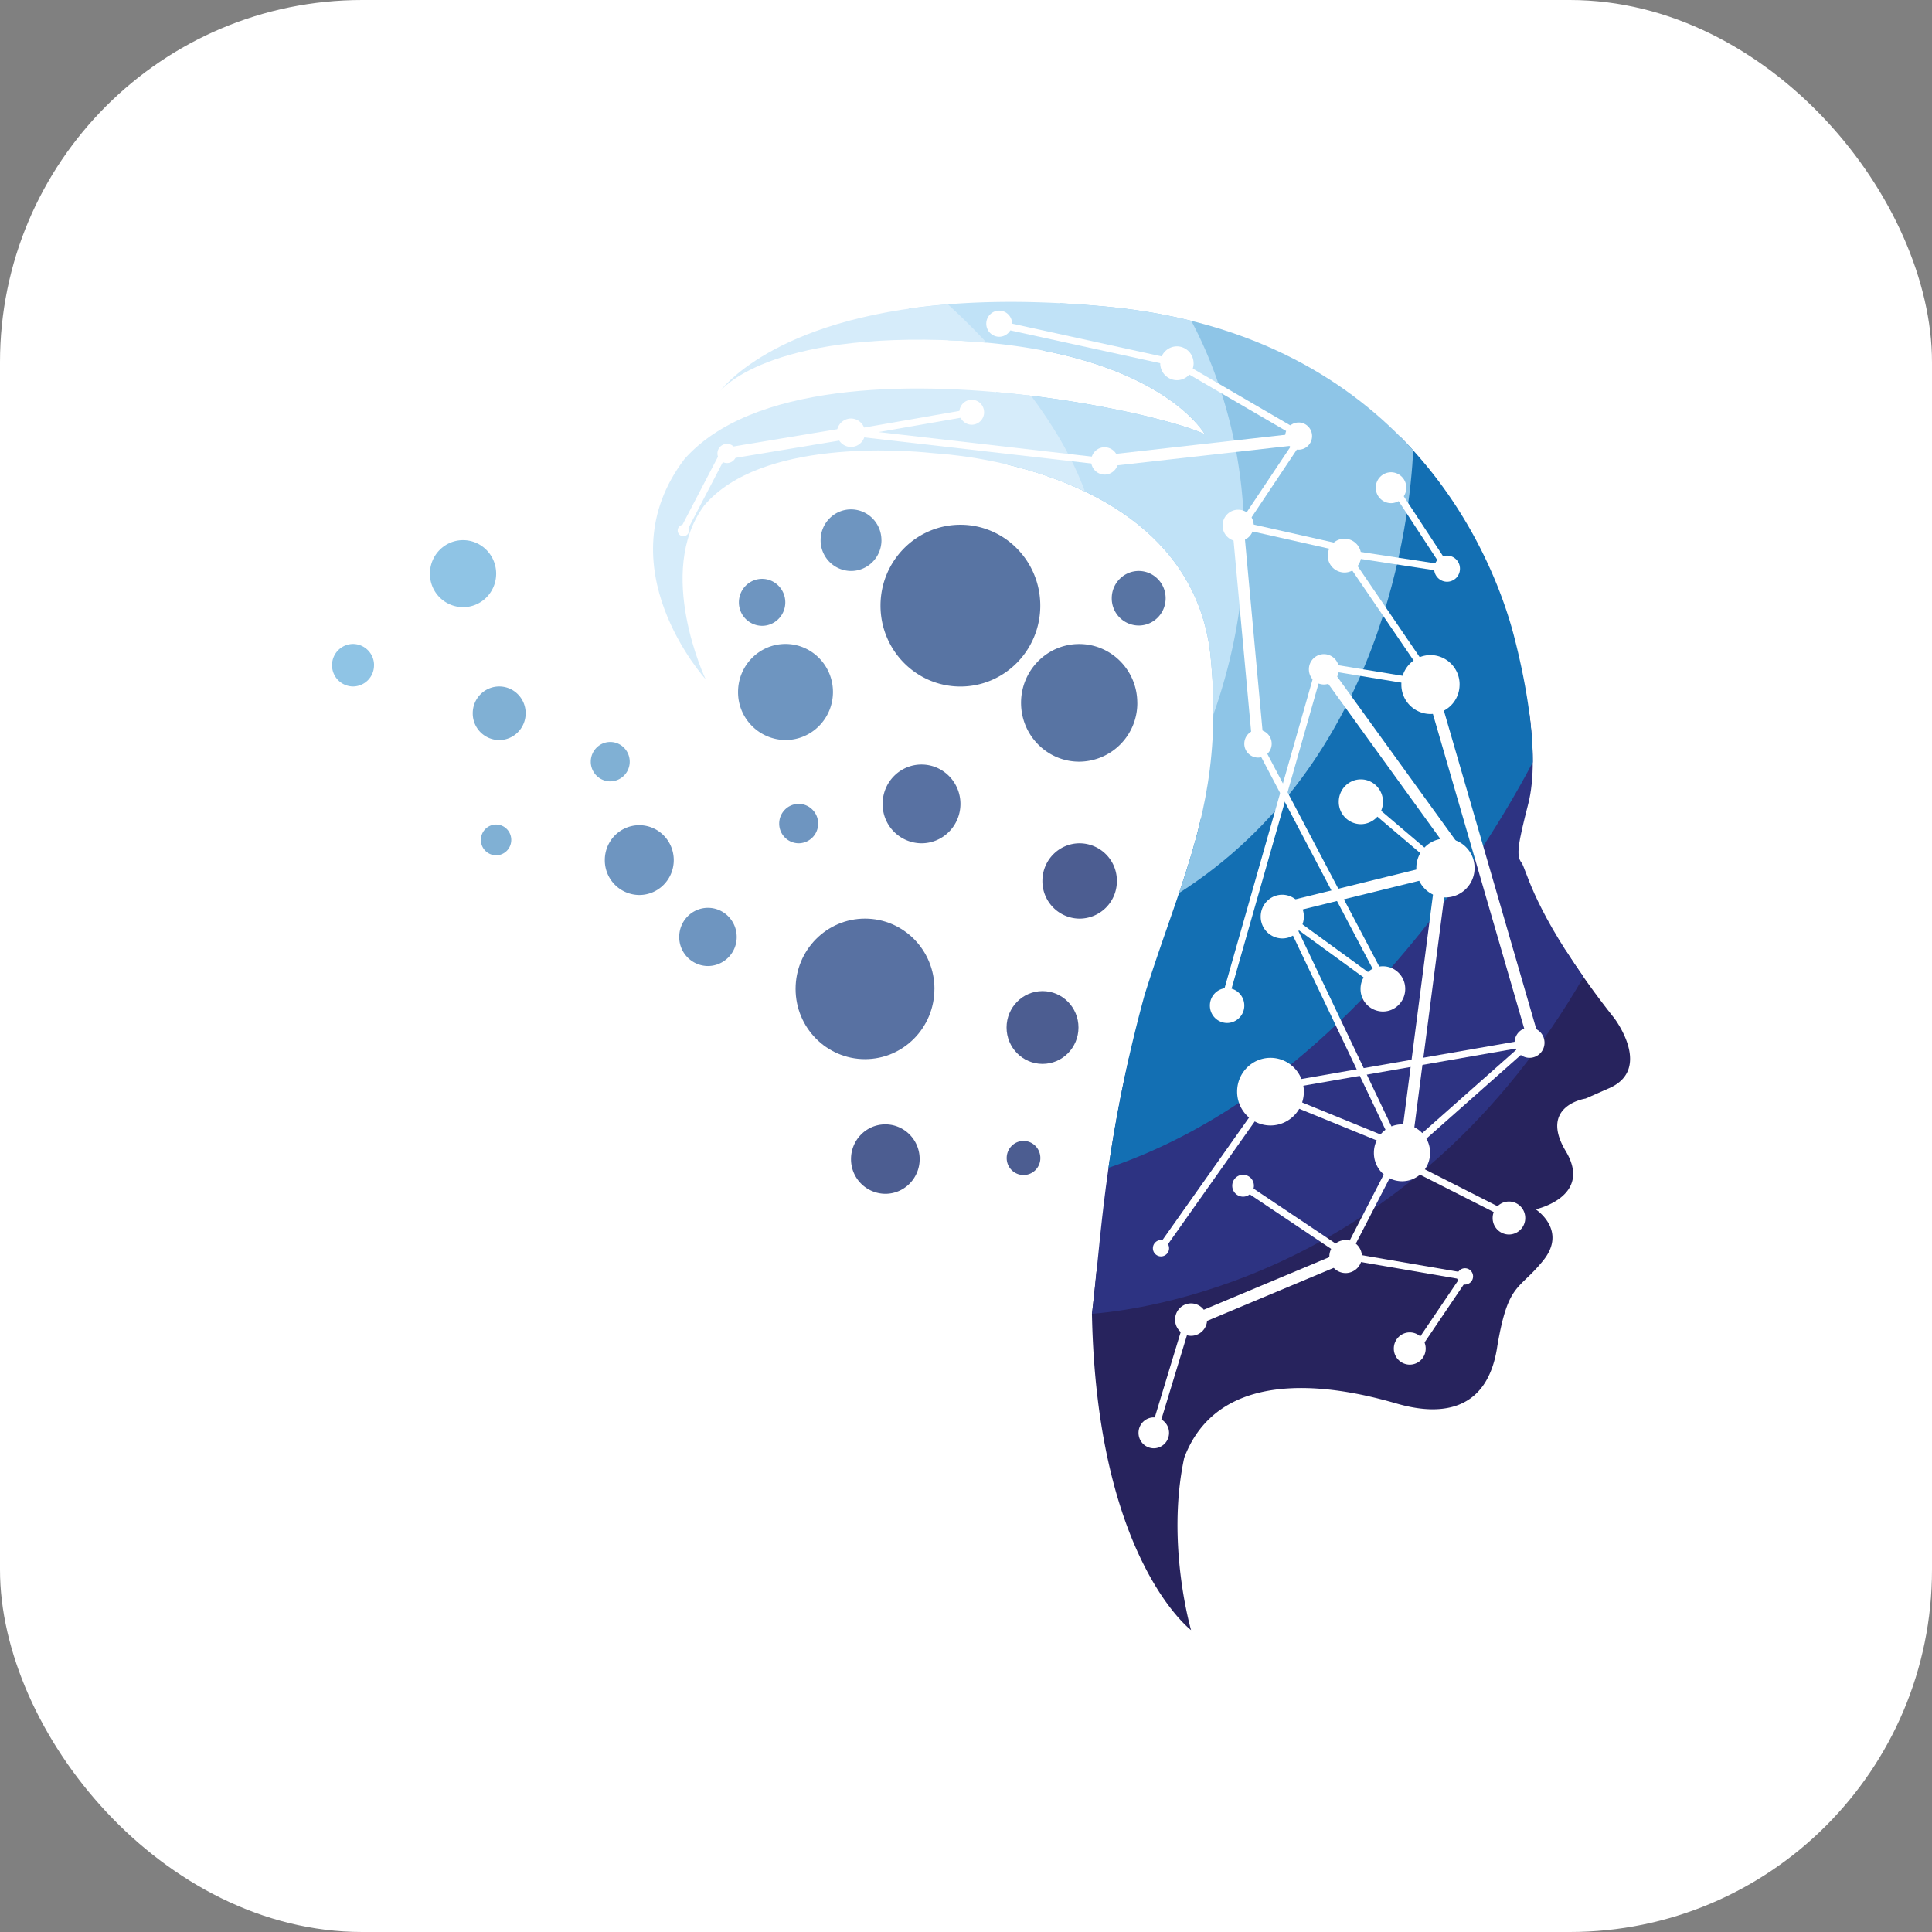 <svg xmlns="http://www.w3.org/2000/svg" width="64" height="64" fill="none"><rect width="100%" height="100%" fill="#808080" stroke="none"/><rect width="64" height="64" fill="#fff" rx="12"/><g clip-path="url(#a)"><path fill="#27235D" d="m51.854 31.471-8.77 8.364-6.762 2.283c-.049.482-.096.948-.15 1.404C36.33 51.64 39.456 54 39.456 54s-.838-2.866-.227-5.71c1.291-3.415 5.866-2.131 7.067-1.787 1.2.343 2.968.435 3.307-1.926.362-2.11.702-1.811 1.517-2.82.816-1.009-.249-1.697-.249-1.697s1.903-.412.997-1.926c-.906-1.513.657-1.743.657-1.743l.725-.32c1.54-.62.227-2.34.227-2.34a27.865 27.865 0 0 1-1.623-2.262"/><path fill="#2D3382" d="M50.4 28.574c-.182-.23-.114-.619.226-1.949.206-.808.187-1.921.017-3.138L37.396 35.054c-.845 3.713-.951 6.19-1.22 8.468 2.191-.18 10.697-1.508 16.281-11.159-1.73-2.458-1.903-3.593-2.058-3.79Z"/><path fill="#136FB3" d="M50.774 25.25c.005-1.225-.243-2.727-.625-4.195-.299-1.15-1.245-4.036-3.74-6.563l-3.11 8.25-3.518 4.379c-.442 1.887-1.168 3.616-1.864 5.833a47.285 47.285 0 0 0-1.198 5.731c7.928-2.682 12.783-11.009 14.055-13.435Z"/><path fill="#8EC5E7" d="M46.815 14.92c-2.027-2.233-5.192-4.283-10.098-4.756-.562-.053-1.1-.092-1.617-.12l-.533 1.572c4.256.825 5.343 2.767 5.343 2.767-.77-.357-3.096-.956-5.846-1.284l-.771 2.272c2.514.586 6.29 2.145 6.798 6.257.347 3.356-.224 5.552-1.035 7.956 6.778-4.325 7.648-12.391 7.759-14.663"/><path fill="#C0E2F7" d="m30.102 10.225-.036.475 1.355.571.357.015c6.591.344 8.131 3.096 8.131 3.096-.868-.403-3.715-1.114-6.915-1.394l.747 2.493c2.491.663 5.872 2.272 6.35 6.146.076.733.108 1.41.103 2.046 2.274-6.424.176-11.36-.733-13.046a18.97 18.97 0 0 0-2.745-.464c-2.705-.26-4.878-.187-6.614.062Z"/><path fill="#D6ECFA" d="M30.871 15.007c.098.01.196.018.294.026.552.041 2.711.26 4.775 1.248-.414-1.135-1.075-2.22-1.783-3.17-4.142-.505-9.28-.398-11.485 2.098-2.695 3.553.702 7.29.702 7.29s-1.685-3.549-.046-5.755c1.876-2.208 6.613-1.834 7.542-1.737m-7.018-2.046s1.517-1.995 7.927-1.674c.314.017.615.038.906.066-.51-.547-.968-.984-1.284-1.271-5.864.474-7.548 2.88-7.548 2.88"/><path fill="#8FC4E5" d="M12.39 22.036a.7.7 0 0 1-.695.704.7.7 0 0 1-.695-.704.7.7 0 0 1 .695-.704.7.7 0 0 1 .696.704Zm4.046-3.033c0 .614-.49 1.11-1.097 1.11a1.103 1.103 0 0 1-1.097-1.11c0-.613.491-1.11 1.097-1.11s1.097.497 1.097 1.11Z"/><path fill="#80B0D4" d="M17.413 23.627c0 .49-.392.888-.876.888a.88.88 0 0 1-.877-.888c0-.49.392-.887.877-.887.484 0 .876.397.876.887Z"/><path fill="#6E95C0" d="M26.014 19.953c0 .43-.345.778-.769.778a.774.774 0 0 1-.768-.778c0-.429.344-.778.768-.778.424 0 .769.35.769.778Zm1.579 2.97c0 .879-.704 1.591-1.572 1.591a1.582 1.582 0 0 1-1.572-1.59c0-.88.703-1.592 1.572-1.592.869 0 1.572.713 1.572 1.591Z"/><path fill="#5874A3" d="M34.461 20.062c0 1.48-1.185 2.68-2.646 2.68-1.462 0-2.647-1.2-2.647-2.68 0-1.48 1.185-2.679 2.647-2.679 1.461 0 2.646 1.2 2.646 2.68Zm3.214 3.22a1.937 1.937 0 0 1-1.926 1.949c-1.062 0-1.925-.873-1.925-1.949 0-1.075.862-1.948 1.925-1.948 1.064 0 1.925.873 1.925 1.948Zm.938-3.465c0 .5-.399.904-.892.904a.898.898 0 0 1-.893-.904c0-.498.4-.903.893-.903s.892.405.892.903Z"/><path fill="#6E95C0" d="M24.404 31.037a.958.958 0 0 1-.952.964.958.958 0 0 1-.952-.964c0-.532.426-.964.952-.964s.952.432.952.964Z"/><path fill="#5871A2" d="M31.816 26.63c0 .72-.577 1.305-1.29 1.305a1.295 1.295 0 0 1-1.288-1.305c0-.722.577-1.304 1.288-1.304.712 0 1.29.584 1.29 1.304Z"/><path fill="#4C5D91" d="M36.998 29.182a1.24 1.24 0 0 1-1.233 1.249 1.24 1.24 0 0 1-1.234-1.249c0-.69.552-1.247 1.234-1.247a1.24 1.24 0 0 1 1.233 1.247Z"/><path fill="#6E95C0" d="M22.319 28.492c0 .639-.511 1.156-1.142 1.156a1.149 1.149 0 0 1-1.142-1.156c0-.639.51-1.156 1.142-1.156.63 0 1.142.517 1.142 1.156Z"/><path fill="#4C5D91" d="M35.726 34.037c0 .667-.533 1.206-1.191 1.206s-1.191-.54-1.191-1.206c0-.666.533-1.206 1.191-1.206s1.191.54 1.191 1.206Z"/><path fill="#80B0D4" d="M16.936 27.823c0 .282-.225.51-.503.51a.507.507 0 0 1-.503-.51c0-.28.225-.509.503-.509s.503.228.503.51Z"/><path fill="#6E95C0" d="M27.102 27.282a.65.65 0 0 1-.645.653.649.649 0 0 1-.645-.653c0-.36.29-.652.645-.652.356 0 .645.292.645.652Z"/><path fill="#80B0D4" d="M20.86 25.231a.65.65 0 0 1-.645.653.649.649 0 0 1-.645-.653c0-.36.29-.652.645-.652.356 0 .645.292.645.652Z"/><path fill="#5871A2" d="M30.954 32.757c0 1.285-1.028 2.328-2.299 2.328-1.27 0-2.3-1.041-2.3-2.328 0-1.286 1.03-2.327 2.3-2.327 1.27 0 2.3 1.041 2.3 2.327Z"/><path fill="#4C5D91" d="M34.463 38.36a.56.56 0 0 1-.557.565.56.56 0 0 1-.558-.565c0-.312.25-.565.558-.565.307 0 .557.253.557.565Zm-3.998.036c0 .636-.51 1.15-1.137 1.15a1.144 1.144 0 0 1-1.137-1.15c0-.635.509-1.15 1.137-1.15.629 0 1.137.515 1.137 1.15Z"/><path fill="#6E95C0" d="M29.2 17.894c0 .564-.452 1.02-1.009 1.02a1.014 1.014 0 0 1-1.007-1.02c0-.563.45-1.02 1.007-1.02.557 0 1.008.457 1.008 1.02Z"/><path fill="#fff" d="M33.527 10.723a.43.43 0 0 1-.428.433.431.431 0 0 1-.427-.433.43.43 0 0 1 .428-.433c.235 0 .427.195.427.433Zm6.013 1.311c0 .309-.249.56-.553.56a.557.557 0 0 1-.553-.56c0-.308.248-.56.553-.56.304 0 .552.252.552.56Zm1.991 5.373c0 .289-.23.522-.515.522a.518.518 0 0 1-.516-.522c0-.288.23-.522.516-.522.285 0 .515.234.515.522Zm3.559.998c0 .308-.248.56-.553.56a.557.557 0 0 1-.553-.56c0-.309.248-.56.553-.56.305 0 .553.251.553.56Zm-1.626-3.959c0 .248-.2.45-.445.45a.448.448 0 0 1-.445-.45c0-.249.2-.45.445-.45.246 0 .445.201.445.45Zm3.122 1.71a.51.51 0 0 1-.506.512.51.51 0 0 1-.506-.512.51.51 0 0 1 .506-.512.51.51 0 0 1 .506.512Zm1.777 2.682a.43.43 0 0 1-.428.433.431.431 0 0 1-.427-.433.43.43 0 0 1 .427-.433.43.43 0 0 1 .428.433Zm-4.009 3.334a.5.5 0 0 1-.498.503.5.5 0 0 1-.497-.503.5.5 0 0 1 .497-.503.5.5 0 0 1 .498.503Zm-7.314-6.903a.45.45 0 0 1-.448.453.45.45 0 0 1-.447-.453c0-.25.2-.453.447-.453a.45.45 0 0 1 .447.453Zm-4.44-1.614a.412.412 0 0 1-.41.415.412.412 0 0 1-.409-.415.41.41 0 0 1 .41-.412.41.41 0 0 1 .408.412Zm-3.945.681a.47.47 0 0 1-.466.471.47.47 0 0 1-.466-.471.47.47 0 0 1 .466-.472.47.47 0 0 1 .466.472Zm-4.257.684c0 .176-.142.32-.316.32a.318.318 0 0 1-.316-.32.316.316 0 1 1 .632 0Zm-1.574 2.553a.19.19 0 0 1-.188.19.189.189 0 0 1-.187-.19c0-.104.084-.19.187-.19s.188.086.188.19Zm22.989 8.987a.738.738 0 0 1-.733.742.737.737 0 0 1-.732-.742c0-.41.328-.742.732-.742.404 0 .733.332.733.742Zm2.537-3.884a.97.97 0 0 1-.964.976.97.97 0 0 1-.964-.976.97.97 0 0 1 .964-.976.97.97 0 0 1 .965.976Zm-6.224 1.96c0 .254-.203.46-.453.46a.457.457 0 0 1-.454-.46c0-.253.203-.46.453-.46s.454.207.454.46Zm4.424 8.121c0 .414-.33.75-.74.75a.744.744 0 0 1-.74-.75c0-.414.331-.748.74-.748.41 0 .74.335.74.748Zm-3.358-2.394c0 .4-.32.724-.715.724a.72.72 0 0 1-.715-.724c0-.4.32-.724.715-.724a.72.72 0 0 1 .715.724Zm5.655-1.61a.97.97 0 0 1-.965.976.97.97 0 0 1-.964-.976.97.97 0 0 1 .964-.976.97.97 0 0 1 .965.976Zm-7.628 4.557a.574.574 0 0 1-.57.577.574.574 0 0 1-.57-.577c0-.32.255-.578.57-.578.314 0 .57.259.57.578Zm9.945 1.23a.499.499 0 0 1-.496.502.499.499 0 0 1-.496-.502c0-.277.222-.501.496-.501s.496.224.496.502Zm-.638 5.808a.544.544 0 0 1-.54.547.543.543 0 0 1-.54-.547c0-.303.241-.546.54-.546.299 0 .54.244.54.546Zm-5.41 1.277a.543.543 0 0 1-.54.547.543.543 0 0 1-.54-.547c0-.303.24-.546.54-.546.298 0 .54.245.54.546Zm2.258-3.437c0 .52-.417.942-.931.942a.936.936 0 0 1-.931-.942c0-.52.416-.942.93-.942.515 0 .932.421.932.942Zm-4.182-2.026c0 .618-.495 1.12-1.106 1.12-.61 0-1.105-.502-1.105-1.12 0-.619.494-1.12 1.105-1.12s1.106.501 1.106 1.12Zm4.036 8.51a.53.53 0 0 1-.528.534.532.532 0 0 1-.528-.534c0-.295.237-.535.528-.535.291 0 .528.24.528.535Zm-7.241-.958a.534.534 0 0 1-.53.537.533.533 0 0 1-.531-.537c0-.297.237-.537.53-.537.294 0 .53.24.53.537Zm1.55-4.435a.36.36 0 0 1-.358.362.36.36 0 0 1-.359-.362.36.36 0 0 1 .359-.363.36.36 0 0 1 .358.363Zm-2.81 2.071a.27.27 0 0 1-.268.27.27.27 0 0 1-.268-.27c0-.15.12-.272.268-.272a.27.27 0 0 1 .268.271Zm-.001 6.115a.51.51 0 0 1-.505.512.51.51 0 0 1-.506-.512.51.51 0 0 1 .506-.512.51.51 0 0 1 .505.512Zm10.071-5.182a.27.27 0 0 1-.267.27.27.27 0 0 1-.268-.27c0-.15.12-.271.267-.271a.27.27 0 0 1 .268.27Z"/><path fill="#fff" d="m42.998 14.355-6.428.724.042.381 6.428-.724-.042-.381Zm4.467 14.315-4.934 1.214.09.373 4.934-1.213-.09-.373Zm.227-5.606-.364.108 3.264 11.246.364-.108-3.264-11.246Zm-.16 6.092-1.169 9.007.376.05 1.169-9.007-.377-.05ZM44.51 41.445l-4.987 2.09.145.355 4.987-2.09-.145-.355Zm-.372-19.25-.306.226 4.201 5.813.307-.226-4.202-5.813Zm-2.932-4.705-.378.035.655 7.13.378-.035-.655-7.13ZM28.16 14.146l-4.11.685.062.378 4.109-.684-.061-.379ZM39.248 43.68l-1.139 3.751.217.068 1.14-3.75-.218-.068Z"/><path fill="#fff" d="m46.96 44.81-.188-.13 1.565-2.313-3.707-.638-.02-.014-3.493-2.341.125-.19 3.474 2.327 4.009.689-1.764 2.61Z"/><path fill="#fff" d="m38.55 41.417-.187-.134 3.682-5.208 4.553 1.86-1.791 3.468-.201-.106 1.673-3.244-4.154-1.697-3.576 5.06Z"/><path fill="#fff" d="m49.844 40.335-3.38-1.714-.015-.036-4.057-8.513 3.268 2.378-4-7.598.201-.108 4.459 8.469-3.335-2.426 3.651 7.663 3.31 1.68-.102.205Z"/><path fill="#fff" d="m40.628 33.342-.218-.064 3.237-11.354 3.617.595-2.969-4.354 3.405.52-1.715-2.614.19-.127 1.999 3.045-3.393-.518 2.974 4.362-3.945-.649-3.182 11.158Zm-4.225-17.959L27.5 14.36l4.67-.816.04.227-3.106.542 7.324.843-.025.228Zm7.799 2.831-3.248-.73 2.005-3-4.015-2.34-5.975-1.308.047-.226 6.01 1.316.016.009 4.242 2.472-1.954 2.925 2.922.657-.05.225Zm1.276 8.412-.146.176 2.39 2.03.145-.175-2.39-2.031Zm1.588 11.256-.15-.173 3.37-2.986-7.693 1.344-.038-.227 8.491-1.483-3.98 3.525ZM23.868 14.967l-1.333 2.553.2.107 1.333-2.553-.2-.107Z"/></g><defs><clipPath id="a"><path fill="#fff" d="M11 10h43v44H11z"/></clipPath></defs></svg>
